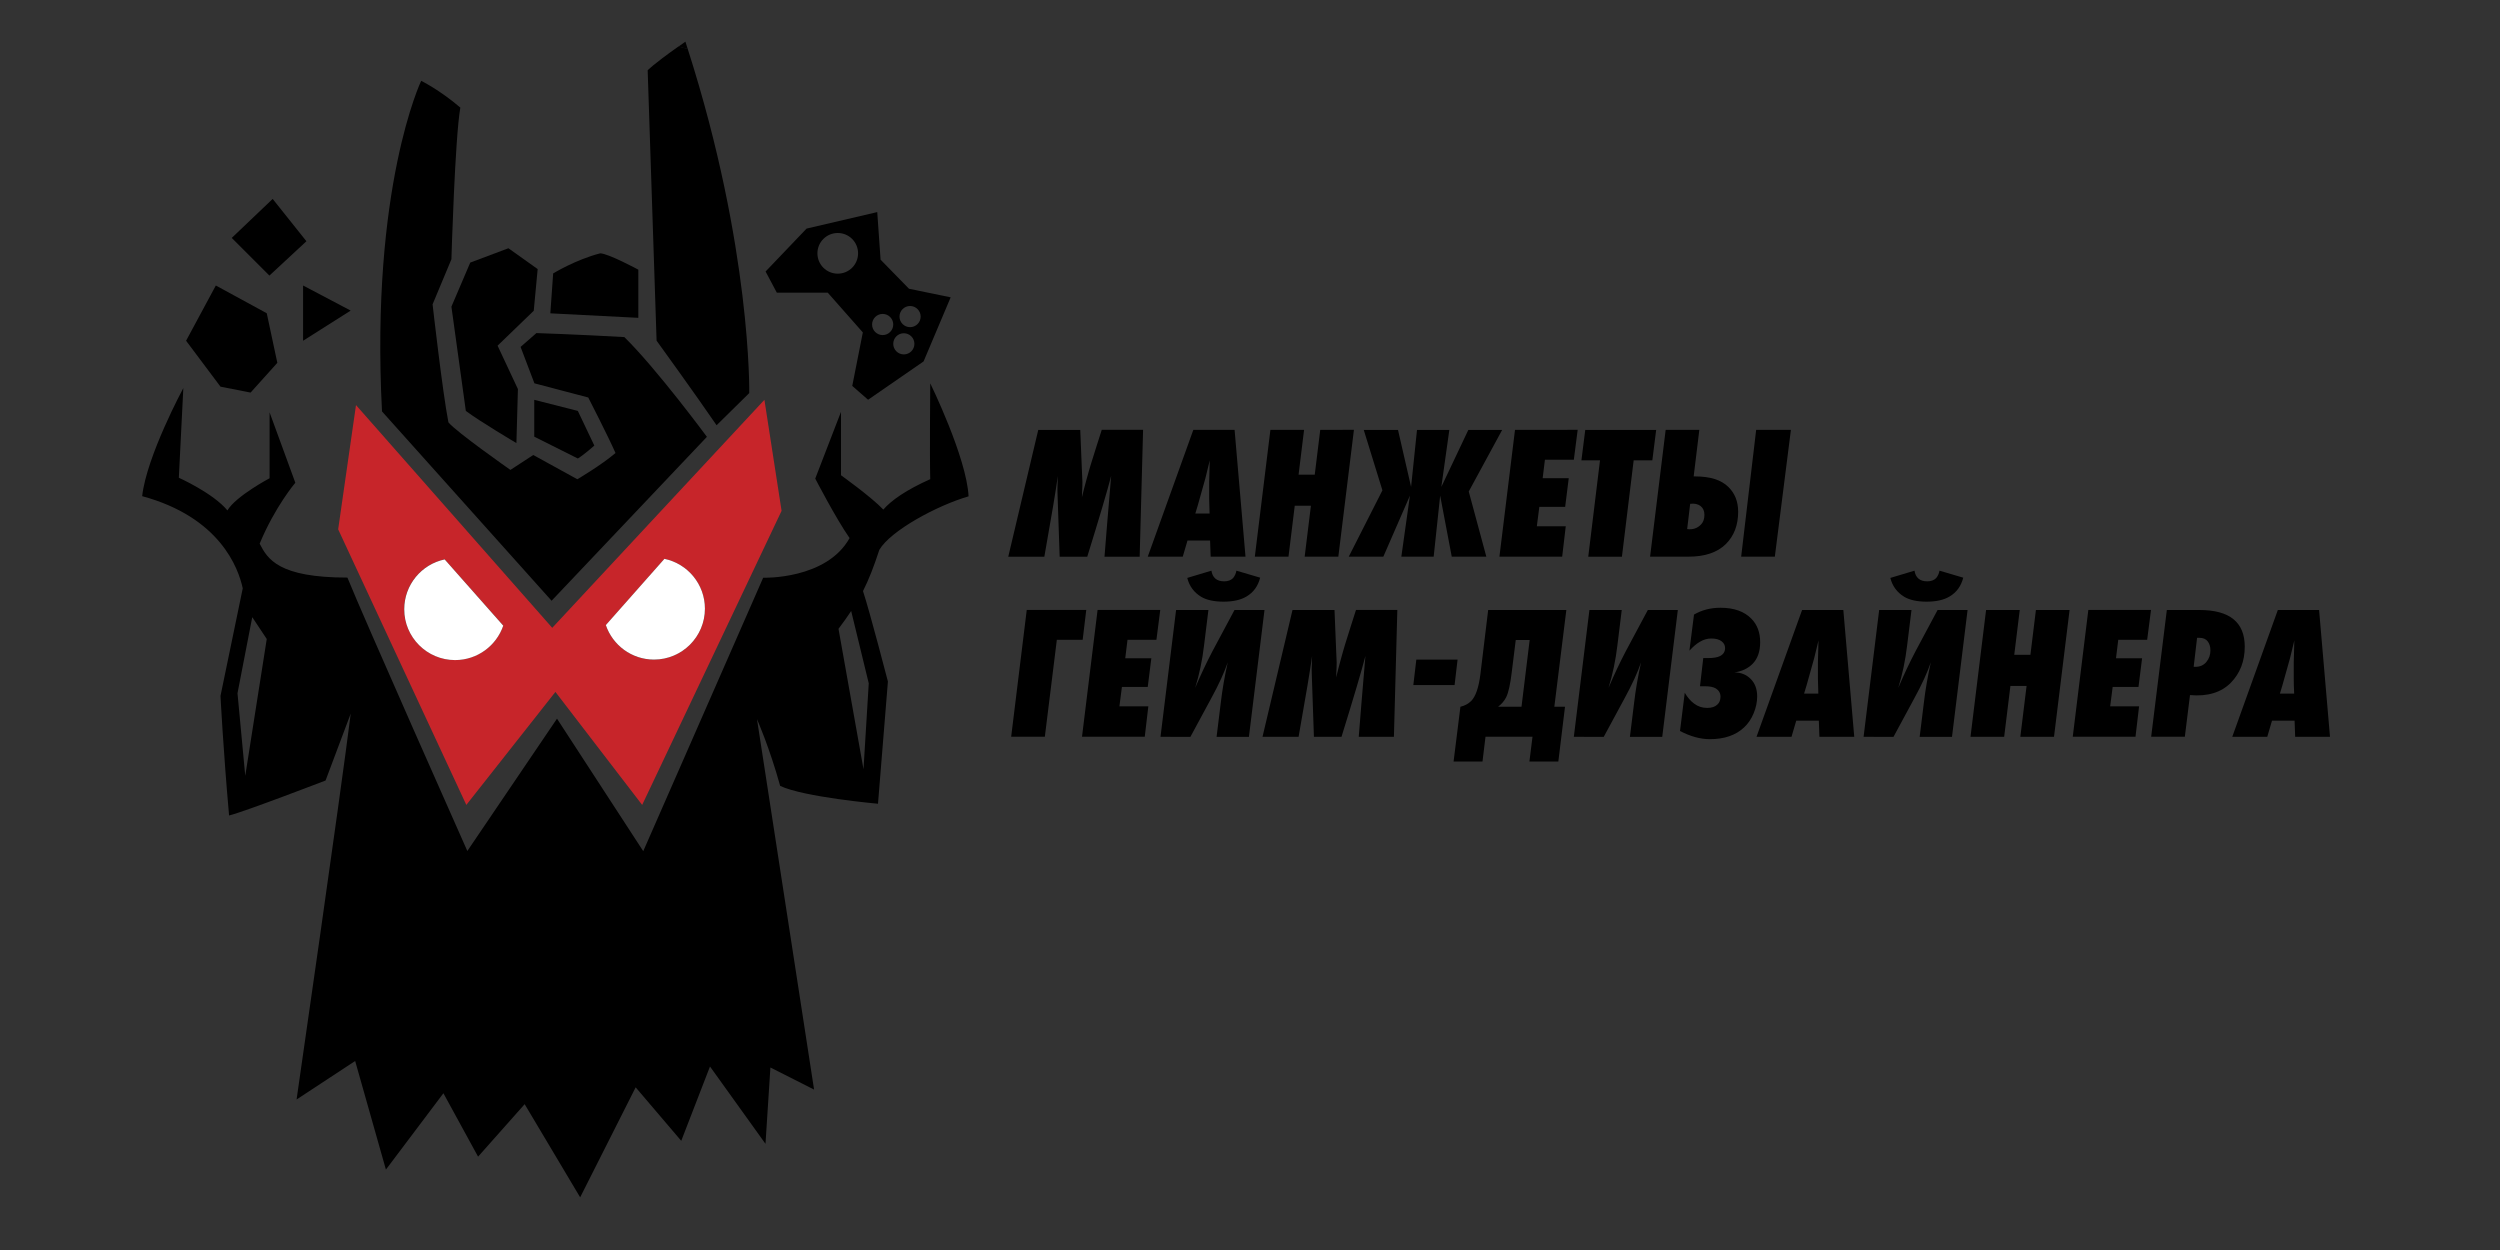 <?xml version="1.0" encoding="UTF-8"?> <!-- Generator: Adobe Illustrator 24.1.2, SVG Export Plug-In . SVG Version: 6.00 Build 0) --> <svg xmlns="http://www.w3.org/2000/svg" xmlns:xlink="http://www.w3.org/1999/xlink" id="Layer_1" x="0px" y="0px" viewBox="0 0 300 150" style="enable-background:new 0 0 300 150;" xml:space="preserve"><rect x="0" y="0" width="300" height="150" fill="#333333" stroke="none"/> <style type="text/css"> .st0{fill:none;} .st1{fill:#C7252A;} .st2{fill:#FFFFFF;} .st3{fill:#020101;} </style> <g> <circle class="st0" cx="108.46" cy="41.26" r="1.27"></circle> <path class="st0" d="M100.53,32.83c1.35,0,2.44-1.09,2.44-2.44c0-1.35-1.09-2.44-2.44-2.44c-1.35,0-2.44,1.09-2.44,2.44 C98.09,31.74,99.18,32.83,100.53,32.83z"></path> <path class="st0" d="M109.21,39.26c0.7,0,1.27-0.57,1.27-1.27c0-0.7-0.57-1.27-1.27-1.27c-0.7,0-1.27,0.57-1.27,1.27 C107.94,38.69,108.51,39.26,109.21,39.26z"></path> <path class="st0" d="M105.92,40.21c0.7,0,1.27-0.57,1.27-1.27c0-0.7-0.57-1.27-1.27-1.27c-0.7,0-1.27,0.57-1.27,1.27 C104.65,39.64,105.22,40.21,105.92,40.21z"></path> <polygon class="st0" points="28.12,83.11 29.43,93.1 32.01,76.69 30.27,74.06 "></polygon> <path class="st0" d="M100.62,75.46l3,16.85L104.25,82l-2.11-8.67C101.69,73.99,101.2,74.69,100.62,75.46z"></path> <path d="M99.34,35.13l4.2,4.76l-1.27,6.42l1.9,1.66l6.66-4.6l3.25-7.69l-5-1.03l-3.41-3.49l-0.4-5.71l-8.48,1.98l-4.92,5.15 l1.35,2.54H99.34z M109.21,36.72c0.7,0,1.27,0.57,1.27,1.27c0,0.7-0.57,1.27-1.27,1.27c-0.7,0-1.27-0.57-1.27-1.27 C107.94,37.29,108.51,36.72,109.21,36.72z M108.46,39.99c0.7,0,1.27,0.57,1.27,1.27s-0.57,1.27-1.27,1.27 c-0.7,0-1.27-0.57-1.27-1.27S107.75,39.99,108.46,39.99z M105.92,37.67c0.7,0,1.27,0.57,1.27,1.27c0,0.7-0.57,1.27-1.27,1.27 c-0.7,0-1.27-0.57-1.27-1.27C104.65,38.24,105.22,37.67,105.92,37.67z M100.53,27.96c1.35,0,2.44,1.09,2.44,2.44 c0,1.35-1.09,2.44-2.44,2.44c-1.35,0-2.44-1.09-2.44-2.44C98.09,29.05,99.18,27.96,100.53,27.96z"></path> <path d="M105.52,65.98c1.35-2.3,6.9-5.31,10.71-6.42c-0.24-4.68-4.6-13.56-4.6-13.56s-0.08,8.72,0,11.5 c-2.85,1.27-4.68,2.54-5.63,3.65c-1.43-1.51-5.08-4.12-5.08-4.12v-7.61l-3.09,8.01c0,0,2.46,4.76,4.12,7.14 c-2.78,5-10.37,4.76-10.37,4.76l-14.39,32.81L66.84,86.24l-10.76,15.88c0,0-12.61-28.37-14.39-32.81c-8.27,0-9.58-2.22-10.53-4.07 c1.84-4.45,4.28-7.31,4.28-7.31l-3.09-8.45v7.91c0,0-4.04,2.14-5.06,3.86c-1.72-2.08-5.83-3.92-5.83-3.92L22,46.57 c0,0-4.4,8.15-4.94,12.97c9.32,2.53,11.54,8.6,12.07,11.06l-2.67,12.91c0,0,0.32,6.35,1.03,14.35c1.9-0.47,11.58-4.2,11.58-4.2 l3.01-8.01l0,0.05c-1.16,9.34-6.49,46.24-6.49,46.24l7.03-4.62l3.69,13.03l6.9-9.16l4.16,7.61l5.59-6.3l6.66,11.18l6.66-13.2 l5.47,6.42l3.45-8.92l6.66,9.28l0.59-9.16l5.24,2.65l-6.85-44.45c0,0,1.51,3.41,2.78,8.01c2.86,1.35,11.74,2.14,11.74,2.14 l1.19-14.67c0,0-2.18-8.4-2.99-10.85C104.26,69.54,104.85,68.03,105.52,65.98z M29.43,93.1l-0.93-9.91l1.77-9.13l1.74,2.62 L29.43,93.1z M104.25,82l-0.63,10.31l-3-16.85c0.58-0.77,1.08-1.47,1.52-2.14L104.25,82z"></path> <path class="st1" d="M55.96,96.59l10.69-13.56l10.41,13.56L93.79,61.3l-2.06-13.32L66.27,75.34L42.72,48.61l-2.14,14.91 L55.96,96.59z M79.73,67.06c2.77,0.58,4.86,3.03,4.86,5.98c0,3.37-2.74,6.11-6.11,6.11c-2.68,0-4.96-1.73-5.78-4.13L79.73,67.06z M53.36,67.12l7.03,7.95c-0.82,2.4-3.1,4.13-5.78,4.13c-3.37,0-6.11-2.73-6.11-6.1C48.5,70.16,50.59,67.7,53.36,67.12z"></path> <path d="M85.99,51.03l3.92-3.86c0,0,0.29-17.36-7.38-41.29c-0.37-0.1-0.75-0.2-1.12-0.3c-3.18,2.25-3.69,2.86-3.69,2.86l1.07,32.44 C78.8,40.89,83.56,47.47,85.99,51.03z"></path> <path d="M66.19,72.09l18.64-19.67c0,0-6.03-8.17-9.91-11.97c-5.63-0.32-10.55-0.48-10.55-0.48l-1.9,1.66L64.13,46l6.46,1.7 c0,0,2.44,4.76,3.27,6.66c-1.66,1.43-4.58,3.15-4.58,3.15l-5.29-2.91l-2.74,1.79c0,0-6.54-4.58-7.44-5.71 c-0.71-3.63-1.9-14.16-1.9-14.16l2.26-5.41c0,0,0.42-14.51,1.07-18.2c-2.5-2.14-4.7-3.21-4.7-3.21s-6.09,12.75-4.7,39.67 L66.19,72.09z"></path> <path class="st2" d="M78.48,79.15c3.37,0,6.11-2.74,6.11-6.11c0-2.94-2.08-5.4-4.86-5.98l-7.03,7.95 C73.52,77.42,75.8,79.15,78.48,79.15z"></path> <path class="st3" d="M82.25,5c-0.3,0.21-0.58,0.4-0.84,0.59c0.37,0.1,0.75,0.19,1.12,0.3C82.44,5.59,82.34,5.29,82.25,5z"></path> <path d="M76.6,32.36c0,0-3.63-1.96-4.58-1.96c-2.97,0.77-5.64,2.41-5.64,2.41l-0.34,4.79l10.56,0.54V32.36z"></path> <path d="M71.32,53.47l-1.98-4.16l-5.23-1.33v4.42l5.23,2.62C70.05,54.6,71.32,53.47,71.32,53.47z"></path> <path d="M55.9,49.31c1.66,1.25,6.07,3.86,6.07,3.86l0.18-6.48l-2.44-5.21l4.34-4.19l0.47-5l-3.51-2.5l-4.58,1.72l-2.26,5.29 L55.9,49.31z"></path> <path class="st2" d="M54.61,79.21c2.68,0,4.96-1.73,5.78-4.13l-7.03-7.95c-2.77,0.58-4.85,3.04-4.85,5.98 C48.5,76.47,51.24,79.21,54.61,79.21z"></path> <polygon points="36.37,40.89 42.08,37.27 36.37,34.26 "></polygon> <polygon points="36.77,28.95 32.72,23.87 27.81,28.55 32.33,33.07 "></polygon> <polygon points="30.07,47.11 33.28,43.54 32.01,37.59 25.9,34.26 22.33,40.89 26.46,46.4 "></polygon> </g> <g> <path d="M137.17,51.59l-0.41,15.22h-4.22c0.15-1.98,0.42-5.21,0.8-9.7c-0.43,1.67-1.38,4.9-2.87,9.7h-3.31l-0.25-7.32 c0-0.08,0-0.21-0.01-0.39c-0.01-0.18-0.01-0.31-0.01-0.39c0-0.36,0.02-0.9,0.05-1.6c-0.2,1.52-0.74,4.75-1.62,9.7h-4.33l3.6-15.22 h5.04l0.21,5.13c0.03,0.52,0.05,0.9,0.05,1.14c0,0.18,0,0.38-0.01,0.58c-0.01,0.21-0.02,0.43-0.03,0.67s-0.02,0.43-0.02,0.57 c0.15-0.65,0.34-1.37,0.55-2.14c0.21-0.78,0.39-1.39,0.53-1.85c0.14-0.46,0.36-1.18,0.68-2.17c0.32-0.99,0.53-1.63,0.62-1.94 H137.17z"></path> <path d="M149.46,66.8h-4.18l-0.07-1.94h-2.71l-0.57,1.94h-4.2l5.47-15.22h4.95L149.46,66.8z M145.1,59.85v-1.99 c0-0.01,0.02-0.89,0.07-2.62c-0.05,0.17-0.13,0.5-0.24,0.99c-0.11,0.49-0.21,0.88-0.28,1.15c-0.09,0.32-0.27,0.97-0.55,1.96 c-0.27,0.99-0.49,1.75-0.66,2.28h1.71C145.12,60.83,145.1,60.24,145.1,59.85z"></path> <path d="M162.47,51.59L160.6,66.8h-4.04l0.75-6.11h-1.94l-0.75,6.11h-4.04l1.87-15.22h4.04l-0.66,5.38h1.94l0.66-5.38H162.47z"></path> <path d="M178.36,66.8h-4.15l-1.39-7.32l-0.78,7.32h-3.88l1.03-7.32L166,66.8h-4.15l4.04-7.96l-2.24-7.25h4.11l1.57,6.84l0.71-6.84 h3.88l-0.96,6.84l3.24-6.84h4.06l-4.01,7.39L178.36,66.8z"></path> <path d="M189.32,51.59l-0.46,3.58h-3.47l-0.27,2.21h3.13l-0.43,3.44h-3.1l-0.3,2.33h3.47l-0.43,3.65h-7.53l1.87-15.22H189.32z"></path> <path d="M198.74,51.59l-0.46,3.65h-2.24l-1.41,11.57h-4.04l1.41-11.57h-2.23l0.46-3.65H198.74z"></path> <path d="M202.62,66.8h-4.61l1.87-15.22h4.04l-0.68,5.59h0.18c1.8,0,3.12,0.42,3.97,1.25c0.79,0.76,1.19,1.76,1.19,2.99 c0,1.6-0.49,2.89-1.48,3.88C206.07,66.3,204.58,66.8,202.62,66.8z M202.82,60.46l-0.36,3.03c0.67,0.09,1.22-0.09,1.66-0.55 c0.27-0.27,0.41-0.66,0.41-1.16c0-0.46-0.15-0.81-0.46-1.05C203.75,60.48,203.33,60.39,202.82,60.46z M212.98,66.8h-4.04l1.8-15.22 h4.17L212.98,66.8z"></path> <path d="M130.35,73.2l-0.43,3.58h-3.1l-1.44,11.63h-4.04l1.87-15.22H130.35z"></path> <path d="M139.23,73.2l-0.46,3.58h-3.47l-0.27,2.21h3.13l-0.43,3.44h-3.1l-0.3,2.33h3.47l-0.43,3.65h-7.53l1.87-15.22H139.23z"></path> <path d="M139.26,88.42l1.87-15.22h3.88l-0.52,4.22c-0.21,1.8-0.57,3.51-1.07,5.13c0.68-1.6,1.38-3.08,2.1-4.45l2.62-4.9h3.6 l-1.87,15.22h-3.88l0.5-4.06c0.18-1.55,0.46-3.18,0.84-4.88c-0.41,1.2-1.07,2.65-1.99,4.33l-2.49,4.61H139.26z M148.37,68.48 l2.85,0.84c-0.26,1.02-0.81,1.77-1.64,2.26c-0.68,0.41-1.6,0.62-2.76,0.62c-1.14,0-2.04-0.2-2.69-0.59 c-0.85-0.52-1.41-1.27-1.66-2.26l2.9-0.87c0.06,0.4,0.21,0.71,0.46,0.94c0.26,0.23,0.62,0.34,1.07,0.34c0.46,0,0.81-0.13,1.07-0.39 C148.17,69.12,148.31,68.83,148.37,68.48z"></path> <path d="M167.68,73.2l-0.41,15.22h-4.22c0.15-1.98,0.42-5.21,0.8-9.7c-0.43,1.67-1.38,4.9-2.87,9.7h-3.31l-0.25-7.32 c0-0.08,0-0.21-0.01-0.39c-0.01-0.18-0.01-0.31-0.01-0.39c0-0.36,0.02-0.9,0.05-1.6c-0.2,1.52-0.74,4.75-1.62,9.7h-4.33l3.6-15.22 h5.04l0.21,5.13c0.03,0.52,0.05,0.9,0.05,1.14c0,0.18,0,0.38-0.01,0.58c-0.01,0.21-0.02,0.43-0.03,0.67s-0.02,0.43-0.02,0.57 c0.15-0.65,0.34-1.37,0.55-2.14c0.21-0.78,0.39-1.39,0.53-1.85s0.36-1.18,0.68-2.17c0.32-0.99,0.53-1.63,0.62-1.94H167.68z"></path> <path d="M174.55,82.21h-4.95l0.36-3.06h4.95L174.55,82.21z"></path> <path d="M178.58,73.2h9.38l-1.44,11.61h1.28l-0.8,6.57h-3.47l0.37-2.97h-5.64l-0.36,2.97h-3.47l0.82-6.57 c0.52-0.12,0.94-0.35,1.28-0.68c0.55-0.55,0.92-1.63,1.12-3.24L178.58,73.2z M181.89,76.8l-0.48,3.86 c-0.17,1.43-0.39,2.43-0.66,2.99c-0.23,0.46-0.56,0.84-0.98,1.16h2.81l0.98-8.01H181.89z"></path> <path d="M188.86,88.42l1.87-15.22h3.88l-0.52,4.22c-0.21,1.8-0.57,3.51-1.07,5.13c0.68-1.6,1.38-3.08,2.1-4.45l2.62-4.9h3.6 l-1.87,15.22h-3.88l0.5-4.06c0.18-1.55,0.46-3.18,0.84-4.88c-0.41,1.2-1.07,2.65-1.99,4.33l-2.49,4.61H188.86z"></path> <path d="M202.73,78.08l0.55-4.33c0.94-0.55,2-0.82,3.17-0.82c1.63,0,2.87,0.44,3.72,1.32c0.7,0.71,1.05,1.65,1.05,2.81 c0,1.11-0.3,1.98-0.91,2.6c-0.56,0.56-1.29,0.91-2.19,1.03c0.79,0,1.44,0.26,1.96,0.78c0.52,0.52,0.78,1.22,0.78,2.1 c0,0.67-0.14,1.34-0.42,2.02c-0.28,0.68-0.66,1.24-1.15,1.7c-1,0.94-2.37,1.41-4.11,1.41c-1.14,0-2.33-0.33-3.58-0.98l0.57-4.59 c0.32,0.55,0.69,0.98,1.12,1.3c0.46,0.35,0.98,0.52,1.57,0.52c0.53,0,0.94-0.13,1.21-0.39c0.26-0.23,0.39-0.55,0.39-0.96 c0-0.41-0.18-0.74-0.55-0.98c-0.29-0.18-0.73-0.27-1.32-0.27h-0.59l0.39-3.38h0.55c0.67,0,1.16-0.08,1.48-0.25 c0.4-0.21,0.59-0.53,0.59-0.96c0-0.32-0.14-0.59-0.41-0.8c-0.29-0.23-0.71-0.34-1.25-0.34c-0.49,0-0.95,0.14-1.39,0.41 C203.59,77.24,203.18,77.59,202.73,78.08z"></path> <path d="M222.51,88.42h-4.18l-0.07-1.94h-2.71l-0.57,1.94h-4.2l5.47-15.22h4.95L222.51,88.42z M218.15,81.46v-1.99 c0-0.01,0.02-0.89,0.07-2.62c-0.05,0.17-0.13,0.5-0.24,0.99c-0.11,0.49-0.21,0.88-0.28,1.15c-0.09,0.32-0.27,0.97-0.55,1.96 c-0.27,0.99-0.49,1.75-0.66,2.28h1.71C218.17,82.45,218.15,81.85,218.15,81.46z"></path> <path d="M223.63,88.42l1.87-15.22h3.88l-0.52,4.22c-0.21,1.8-0.57,3.51-1.07,5.13c0.68-1.6,1.38-3.08,2.1-4.45l2.62-4.9h3.6 l-1.87,15.22h-3.88l0.5-4.06c0.18-1.55,0.46-3.18,0.84-4.88c-0.41,1.2-1.07,2.65-1.99,4.33l-2.49,4.61H223.63z M232.74,68.48 l2.85,0.84c-0.26,1.02-0.81,1.77-1.64,2.26c-0.68,0.41-1.6,0.62-2.76,0.62c-1.14,0-2.04-0.2-2.69-0.59 c-0.85-0.52-1.41-1.27-1.66-2.26l2.9-0.87c0.06,0.4,0.21,0.71,0.46,0.94c0.26,0.23,0.62,0.34,1.07,0.34c0.46,0,0.81-0.13,1.07-0.39 C232.54,69.12,232.68,68.83,232.74,68.48z"></path> <path d="M248.35,73.2l-1.87,15.22h-4.04l0.75-6.11h-1.94l-0.75,6.11h-4.04l1.87-15.22h4.04l-0.66,5.38h1.94l0.66-5.38H248.35z"></path> <path d="M258.12,73.2l-0.46,3.58h-3.47l-0.27,2.21h3.13l-0.43,3.44h-3.1l-0.3,2.33h3.47l-0.43,3.65h-7.53l1.87-15.22H258.12z"></path> <path d="M260.02,73.2h3.92c3.62,0,5.43,1.47,5.43,4.4c0,1.75-0.56,3.19-1.67,4.33c-1.16,1.17-2.79,1.67-4.9,1.48l-0.62,5h-4.04 L260.02,73.2z M263.24,80.02h0.21c0.55,0,0.98-0.19,1.31-0.58c0.33-0.39,0.49-0.86,0.49-1.4c0-0.44-0.11-0.8-0.33-1.08 s-0.54-0.42-0.97-0.42h-0.3L263.24,80.02z"></path> <path d="M279.6,88.42h-4.18l-0.07-1.94h-2.71l-0.57,1.94h-4.2l5.47-15.22h4.95L279.6,88.42z M275.25,81.46v-1.99 c0-0.01,0.02-0.89,0.07-2.62c-0.05,0.17-0.13,0.5-0.24,0.99c-0.11,0.49-0.21,0.88-0.28,1.15c-0.09,0.32-0.27,0.97-0.55,1.96 c-0.27,0.99-0.49,1.75-0.66,2.28h1.71C275.26,82.45,275.25,81.85,275.25,81.46z"></path> </g> </svg> 